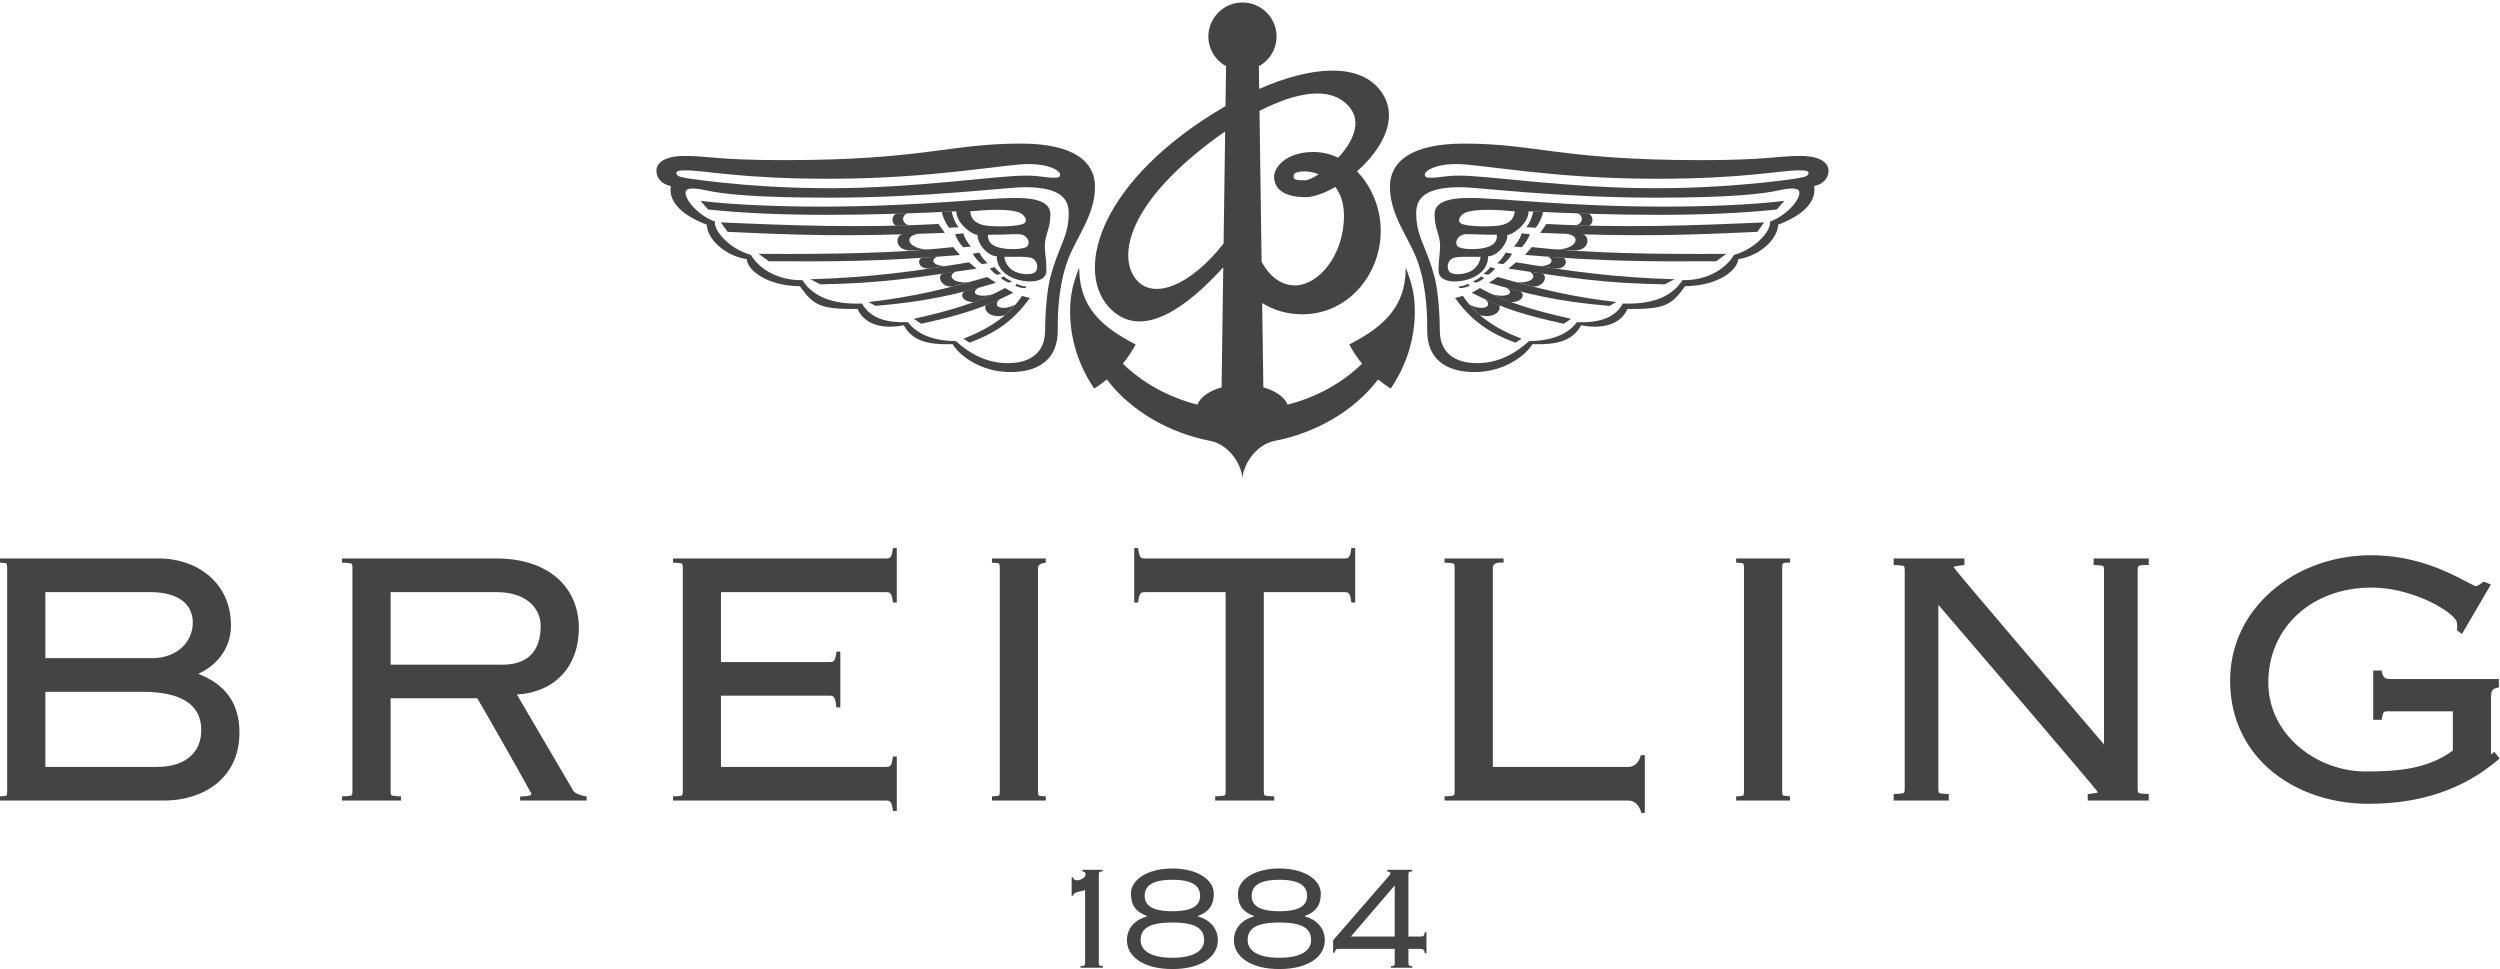 <svg xmlns="http://www.w3.org/2000/svg" fill="none" viewBox="0 0 614 238" height="238" width="614">
<path fill="#444444" d="M48.7 165.496C53.735 163.17 56.729 158.824 56.729 153.611C56.729 149.104 55.179 145.171 52.244 142.235C49.02 139.013 44.223 137.163 39.083 137.163H0V138.191C0 138.191 1.426 138.249 1.55 138.373C1.689 138.513 1.759 138.863 1.759 139.419V194.357C1.759 194.913 1.689 195.264 1.55 195.403C1.425 195.527 0 195.586 0 195.586V196.613H40.362C49.544 196.613 58.809 191.453 58.809 179.924C58.809 172.825 55.469 168.112 48.7 165.496ZM45.466 148.109C46.697 149.343 47.35 150.996 47.35 152.892C47.356 153.988 47.144 155.075 46.727 156.089C46.31 157.103 45.696 158.024 44.921 158.799C43.09 160.63 40.42 161.638 37.403 161.638H11.141V145.425H37.004C40.782 145.425 43.709 146.352 45.466 148.109ZM47.096 185.451C45.198 187.349 42.261 188.353 38.603 188.353H11.141V169.9H35.004C40.772 169.9 44.876 171.079 47.202 173.404C48.681 174.882 49.429 176.861 49.429 179.285C49.428 181.828 48.644 183.904 47.096 185.451ZM140.796 194.197L126.941 170.567C136.222 170.044 142.166 163.751 142.166 154.251C142.166 149.648 140.603 145.652 137.646 142.695C134.027 139.076 128.602 137.163 121.959 137.163H83.997V138.191C83.997 138.191 86.117 138.222 86.364 138.469C86.495 138.6 86.556 138.903 86.556 139.419V194.357C86.556 194.874 86.495 195.175 86.364 195.306C86.116 195.554 83.997 195.586 83.997 195.586V196.613H98.496V195.586C98.496 195.586 96.376 195.554 96.13 195.306C95.999 195.175 95.937 194.874 95.937 194.357V171.499H117.219C118.637 173.806 129.284 192.577 130.466 194.836C130.905 195.675 127.748 195.608 127.748 195.608V196.613H144.086V195.612C144.085 195.612 141.458 195.256 140.796 194.197ZM95.937 163.238V145.425H121.96C125.667 145.425 128.644 146.444 130.572 148.371C132.021 149.82 132.786 151.687 132.786 153.772C132.786 156.871 131.976 159.252 130.378 160.85C128.404 162.824 125.581 163.239 123.56 163.239L95.937 163.238ZM219.303 134.605L219.228 135.13C218.938 137.164 218.466 137.164 217.433 137.164H165.29V138.192C165.29 138.192 167.261 138.221 167.494 138.454C167.627 138.588 167.689 138.895 167.689 139.42V194.359C167.689 194.884 167.627 195.191 167.494 195.324C167.261 195.557 165.29 195.587 165.29 195.587V196.614H217.433C218.466 196.614 218.938 196.614 219.228 198.648L219.303 199.174H220.25V185.794H219.303L219.228 186.318C218.938 188.354 218.466 188.354 217.433 188.354H177.069V170.86H203.568C204.598 170.86 205.069 170.86 205.361 173.204L205.427 173.739H206.383V160.039H205.436L205.361 160.565C205.071 162.598 204.599 162.598 203.567 162.598H177.068V145.426H217.432C218.465 145.426 218.937 145.426 219.227 147.461L219.302 147.985H220.249V134.606L219.303 134.605ZM243.629 137.164V138.192C243.629 138.192 245.203 138.256 245.343 138.397C245.48 138.533 245.549 138.877 245.549 139.42V194.359C245.549 194.901 245.48 195.246 245.343 195.382C245.204 195.522 243.629 195.587 243.629 195.587V196.614H256.849V195.587C256.849 195.587 255.274 195.522 255.135 195.382C254.998 195.246 254.93 194.901 254.93 194.359V139.42C254.93 138.306 256.849 138.192 256.849 138.192V137.164H243.629ZM331.887 134.605L331.813 135.13C331.523 137.164 331.051 137.164 330.019 137.164H281.388C280.356 137.164 279.885 137.164 279.594 135.13L279.519 134.605H278.573V147.984H279.519L279.594 147.46C279.885 145.425 280.356 145.425 281.388 145.425H301.013V194.357C301.013 194.874 300.951 195.175 300.82 195.306C300.573 195.554 298.453 195.586 298.453 195.586V196.613H312.952V195.586C312.952 195.586 310.833 195.554 310.585 195.306C310.454 195.175 310.393 194.874 310.393 194.357V145.425H330.019C331.051 145.425 331.523 145.425 331.813 147.46L331.887 147.984H332.834V134.605H331.887ZM402.973 185.473C402.973 185.473 402.474 188.353 399.871 188.353H366.638V139.42C366.638 137.815 369.277 138.192 369.277 138.192V137.164H354.778V138.192C354.778 138.192 356.824 138.222 357.063 138.463C357.196 138.594 357.257 138.9 357.257 139.42V194.359C357.257 194.879 357.195 195.184 357.063 195.315C356.824 195.555 354.778 195.587 354.778 195.587V196.614H399.872C402.547 196.614 403.09 199.635 403.09 199.635H403.966V185.474L402.973 185.473ZM426.401 137.164V138.192C426.401 138.192 427.976 138.256 428.116 138.397C428.252 138.533 428.32 138.877 428.32 139.42V194.359C428.32 194.901 428.252 195.246 428.116 195.382C427.976 195.522 426.401 195.587 426.401 195.587V196.614H439.621V195.587L437.907 195.382C437.771 195.246 437.701 194.901 437.701 194.359V139.42C437.701 138.306 437.824 138.192 439.01 138.192H439.621V137.164H426.401ZM514.189 137.164V138.768C514.189 138.768 516.308 138.8 516.555 139.046C516.687 139.178 516.747 139.48 516.747 139.997V182.827C510.897 175.974 479.8 139.637 479.8 139.278C479.8 139.053 482.457 138.768 482.457 138.768V137.164H465.078V138.768C465.078 138.768 467.347 138.802 467.608 139.064C467.737 139.193 467.797 139.49 467.797 139.997V193.78C467.797 194.287 467.737 194.584 467.608 194.713C467.346 194.975 465.078 195.008 465.078 195.008V196.613H478.618V195.008C478.618 195.008 476.499 194.977 476.251 194.729C476.12 194.598 476.059 194.296 476.059 193.78V148.545C482.264 155.781 515.245 194.212 515.245 194.58C515.245 194.741 512.748 195.038 512.748 195.038V196.613H527.727V195.008C527.727 195.008 525.459 194.975 525.198 194.713C525.068 194.584 525.008 194.287 525.008 193.78V139.997C525.008 139.004 525.008 138.768 527.116 138.768H527.727V137.164H514.189ZM612.607 184.643C612.607 184.643 611.916 185.234 611.814 185.291C611.81 185.253 611.805 185.228 611.805 185.172V171.048C611.805 169.549 612.275 169.168 613.262 168.922L613.724 168.807V166.758H586.838C585.743 166.758 585.304 166.368 585.035 165.157L584.929 164.678H582.868V176.779H584.963L585.043 176.26C585.283 174.698 585.46 174.698 586.839 174.698H602.425V184.322C596.043 189.054 588.289 189.472 580.882 189.472C574.414 189.472 567.839 186.757 563.291 182.211C559.239 178.159 557.098 173.109 557.098 167.609C557.098 154.106 567.773 144.306 582.481 144.306C590.858 144.306 599.492 148.477 602.503 151.488C603.342 152.328 603.371 152.74 603.385 152.813C603.646 154.165 603.381 154.735 603.381 154.735L604.651 155.724L611.76 143.552L609.984 142.841C609.984 142.841 608.554 143.965 608.155 143.965C607.855 143.965 606.721 143.369 605.624 142.793C601.35 140.547 593.395 136.367 582.242 136.367C572.309 136.367 562.85 140.127 556.292 146.686C550.682 152.296 547.718 159.393 547.718 167.21C547.718 175.162 550.554 182.202 555.919 187.566C562.179 193.826 571.568 197.414 581.682 197.414C594.487 197.414 604.88 193.901 613.459 186.674L613.911 186.292C613.478 185.741 613.043 185.191 612.607 184.643ZM263.197 219.968V215.476H263.594C263.626 216.103 264.089 216.203 264.65 216.203C265.344 216.203 266.631 215.542 266.631 214.716C266.631 214.32 266.301 214.056 265.839 214.023V213.625H270.792V214.023C270.066 214.023 269.869 214.155 269.869 214.783V236.514C269.869 237.14 270.066 237.273 270.859 237.273V237.67H265.377V237.273C266.301 237.273 266.5 237.14 266.5 236.514V218.581C265.41 219.044 263.594 219.01 263.594 219.968H263.197ZM294.145 225.054C296.985 225.813 299.099 227.861 299.099 230.932C299.099 234.962 295.003 238 287.935 238C280.868 238 276.773 234.962 276.773 230.932C276.773 227.861 278.887 225.814 281.727 225.054V224.987C279.283 224.064 277.763 222.675 277.763 219.44C277.763 216.071 281.792 213.297 287.934 213.297C294.078 213.297 298.107 216.072 298.107 219.44C298.107 222.676 296.587 224.064 294.143 224.987V225.054H294.145ZM287.935 235.225C293.814 235.225 295.73 233.112 295.73 230.899C295.73 228.091 293.715 226.573 287.935 226.573C282.157 226.573 280.142 228.091 280.142 230.899C280.142 233.112 282.058 235.225 287.935 235.225ZM287.935 223.799C293.418 223.799 294.739 222.048 294.739 220C294.739 217.953 293.419 216.071 287.935 216.071C282.453 216.071 281.132 217.954 281.132 220C281.132 222.047 282.453 223.799 287.935 223.799ZM320.425 225.054C323.265 225.813 325.379 227.861 325.379 230.932C325.379 234.962 321.283 238 314.217 238C307.149 238 303.054 234.962 303.054 230.932C303.054 227.861 305.168 225.814 308.008 225.054V224.987C305.564 224.064 304.045 222.675 304.045 219.44C304.045 216.071 308.075 213.297 314.218 213.297C320.36 213.297 324.389 216.072 324.389 219.44C324.389 222.676 322.87 224.064 320.425 224.987V225.054ZM314.217 235.225C320.095 235.225 322.01 233.112 322.01 230.899C322.01 228.091 319.996 226.573 314.217 226.573C308.438 226.573 306.423 228.091 306.423 230.899C306.423 233.112 308.338 235.225 314.217 235.225ZM314.217 223.799C319.699 223.799 321.02 222.048 321.02 220C321.02 217.953 319.699 216.071 314.217 216.071C308.734 216.071 307.413 217.954 307.413 220C307.413 222.047 308.734 223.799 314.217 223.799Z"></path>
<path fill="#444444" d="M342.544 230.007V217.457L331.777 230.007H342.544ZM328.804 233.046C328.209 233.046 327.945 233.178 327.813 233.971H327.415V230.932L340.825 215.476C341.32 214.881 341.485 214.716 341.485 214.518C341.485 214.188 341.32 214.056 340.693 214.023V213.626H346.835V214.023C346.108 214.023 345.91 214.156 345.91 214.783V230.008H348.949C349.543 230.008 349.808 229.876 349.94 228.951H350.336V234.104H349.94C349.808 233.212 349.543 233.047 348.949 233.047H345.91V236.514C345.91 237.141 346.108 237.274 346.835 237.274V237.67H341.617V237.274C342.443 237.274 342.541 237.141 342.541 236.514V233.047L328.804 233.046ZM345.249 65.715C345.249 75.318 339.918 80.196 331.387 84.599C332.272 86.274 333.325 87.854 334.531 89.315C329.687 94.022 323.383 97.555 316.223 99.374C315.479 97.511 313.258 95.976 310.279 95.134L309.99 74.432C312.752 76.177 316.138 77.19 319.889 77.19C330.984 77.19 339.11 67.515 339.11 56.679C339.11 51.209 336.896 45.791 333.281 42.084C339.611 36.516 344.211 28.302 338.594 21.718C333.327 15.545 322.089 16.19 309.257 21.844L309.178 16.25C310.5 15.532 311.603 14.469 312.369 13.174C313.135 11.879 313.536 10.401 313.529 8.896C313.505 6.69 312.611 4.583 311.043 3.031C309.474 1.48 307.357 0.609 305.15 0.609C302.944 0.609 300.826 1.48 299.258 3.031C297.689 4.583 296.796 6.69 296.771 8.896C296.764 10.401 297.165 11.879 297.931 13.174C298.697 14.469 299.799 15.532 301.121 16.25L300.984 26.059C299.877 26.698 298.782 27.359 297.699 28.04C269.253 45.95 263.753 67.47 273.06 76.157C280.89 83.466 291.792 75.143 300.431 65.657L300.021 95.134C297.042 95.976 294.822 97.511 294.076 99.374C286.918 97.555 280.612 94.022 275.77 89.315C276.975 87.854 278.028 86.274 278.912 84.599C270.381 80.196 265.05 75.318 265.05 65.715C263.581 69.482 262.82 72.288 262.82 76.493C262.82 83.415 264.97 89.874 268.73 95.421C269.824 94.76 270.852 93.996 271.841 93.192C277.794 101.054 287.319 106.356 297.139 108.259C302.233 109.247 305.149 114.679 305.149 117.682C305.149 114.679 308.064 109.247 313.159 108.259C322.979 106.356 332.505 101.054 338.458 93.192C339.447 93.995 340.474 94.759 341.569 95.421C345.329 89.874 347.479 83.415 347.479 76.493C347.479 72.288 346.717 69.482 345.249 65.715ZM331.37 26.233C334.634 30.053 332.142 34.991 328.651 38.739C326.795 37.849 324.765 37.327 322.598 37.327C315.761 37.327 312.923 41.145 312.923 43.389C312.923 46.314 315.229 48.42 320.663 48.42C322.615 48.42 325.243 47.484 327.962 45.915C329.225 47.592 330.08 49.887 330.08 52.936C330.08 62.998 323.587 70.093 318.084 70.093C314.335 70.093 311.632 67.535 309.85 64.319L309.332 27.23C317.881 22.853 326.721 20.792 331.37 26.233ZM323.866 42.8C322.429 43.738 321.18 44.294 320.469 44.294C317.953 44.294 317.717 44.036 317.717 43.262C317.717 42.681 318.091 42.101 320.469 42.101C321.496 42.101 322.684 42.325 323.866 42.8ZM278.865 68.416C274.722 62.956 276.79 50.617 296.798 35.263C298.137 34.236 299.504 33.245 300.898 32.293L300.514 59.799C292.45 70.133 283.076 73.967 278.865 68.416Z"></path>
<path fill="#444444" d="M449.085 41.843C449.085 40.467 447.731 38.296 442.183 38.296C436.29 38.296 434.139 39.329 417.738 39.329C383.422 39.329 377.231 35.265 359.558 35.265C346.271 35.265 341.369 39.909 341.369 45.843C341.369 52.648 345.594 57.77 347.834 63.323C348.016 63.771 348.184 64.223 348.335 64.678C350.529 71.256 350.529 78.094 350.529 81.319C350.529 87.769 354.656 91.381 362.137 91.381C369.62 91.381 374.845 87.124 376.329 84.544C382.391 84.673 386.133 83.835 388.325 79.9C394.969 81.125 398.452 78.804 399.678 75.9C408.644 75.9 410.321 75.255 413.869 70.289C421.932 70.225 426.769 66.354 426.899 63.645C427.413 63.568 427.923 63.46 428.425 63.323C433.253 62.001 436.702 58.121 436.702 55.195C443.669 52.551 446.12 49.004 445.539 45.714C447.536 45.261 449.085 44.036 449.085 41.843ZM434.701 54.42C435.087 56.484 431.347 61.064 425.864 62.612C425.721 62.855 425.568 63.091 425.406 63.321C423.208 66.422 418.8 68.924 413.221 68.803C410.383 73.254 405.03 74.803 398.58 74.545C396.516 78.35 392.194 79.318 387.292 79.124C384.584 82.737 379.745 83.769 375.553 83.769C371.683 87.252 367.555 89.187 362.782 89.187C356.289 89.187 353.623 85.747 353.623 81.188C353.623 78.35 353.33 71.895 352.333 68.094C351.91 66.479 351.407 64.886 350.824 63.321C349.236 59.044 347.818 56.806 347.818 52.291C347.818 47.647 351.688 45.97 358.784 45.97C362.654 45.97 382.821 48.55 406.557 48.55C424.618 48.55 432.694 47.687 436.895 46.745C440.055 46.035 441.603 46.228 441.861 46.938C442.504 48.708 438.765 53.002 434.701 54.42ZM442.119 43.649C443.892 43.444 427.779 46.228 406.557 46.228C385.271 46.228 365.814 43.132 358.396 43.132C354.849 43.132 353.559 43.649 351.559 43.649C350.398 43.649 349.947 43.585 349.947 42.81C349.947 42.036 352.269 40.294 357.751 40.294C363.556 40.294 381.402 43.907 406.557 43.907C428.616 43.907 436.967 41.843 441.861 41.843C442.893 41.843 444.183 41.843 444.183 42.489C444.183 43.132 443.272 43.515 442.119 43.649Z"></path>
<path fill="#444444" d="M433.282 54.614C415.996 55.388 398.386 56.033 379.81 55.001L378.262 57.193C402.521 58.204 414.572 57.734 431.605 56.935L433.282 54.614ZM421.478 64.16L423.994 62.34C407.636 62.438 390.626 62.304 376.211 60.677L374.547 62.611C394.175 64.28 405.739 64.242 421.478 64.16ZM408.837 69.836L411.288 68.584C396.452 68.158 385.358 66.61 372.354 64.416L370.445 65.965C385.445 68.215 393.742 69.578 408.837 69.836ZM395.291 75.125L396.967 74.182C385.952 72.905 378.107 70.971 367.851 68.029L365.698 69.449C374.687 72.122 382.712 74.099 395.291 75.125ZM384.068 79.51L385.873 78.298C376.946 76.337 369.489 74.093 363.479 70.738L361.465 71.9C368.974 75.769 374.779 77.497 384.068 79.51ZM373.683 83.187C366.846 80.542 362.33 77.253 359.298 72.674L357.364 73.19C360.783 77.898 364.718 81.445 372.2 84.155L373.683 83.187Z"></path>
<path fill="#444444" d="M375.424 51.904C396.838 52.937 418.77 53.324 436.378 51.454L438.248 49.325C429.993 50.357 418.253 50.744 408.707 50.744C384.584 50.744 368.846 48.616 360.848 48.616C355.085 48.616 352.334 49.905 352.334 52.615C352.334 56.347 353.688 57.581 353.688 60.355C353.688 62.484 353.301 63.516 353.301 66.418C353.301 68.611 355.622 69.127 357.236 69.127C360.654 69.127 365.491 67.385 365.491 62.935L363.621 63.064C363.525 64.766 362.164 66.19 361.054 66.694C359.105 67.578 356.531 67.546 355.92 66.675C355.106 65.514 355.686 63.643 357.163 63.294C358.773 62.912 360.847 63.129 363.621 63.064L365.491 62.935C367.62 62.935 370.232 60.031 370.232 57.678L367.62 57.645C367.812 59.709 366.268 60.434 364.825 60.821C362.718 61.387 358.861 61.279 358.073 60.547C357.024 59.572 358.074 57.598 360 57.515C361.493 57.452 364.072 57.708 367.62 57.644L370.232 57.678C371.554 57.679 375.424 54.872 375.424 51.904H372.006C371.829 54.286 369.978 55.224 367.748 55.452C365.233 55.71 361.04 55.645 359.234 55.065C357.429 54.484 358.653 52.509 360.422 52.032C363.299 51.258 367.878 51.517 372.006 51.904H375.424Z"></path>
<path fill="#444444" d="M387.357 52.356C389.162 53.002 388.711 55.194 386.777 55.323L390.195 55.453C391.744 54.678 391.098 52.615 390.002 52.42L387.357 52.356ZM384.648 57.452C388.583 57.774 387.422 61.386 381.874 61.257L387.033 61.515C390.71 61.239 390.385 57.675 388.518 57.452H384.648ZM377.393 65.256C380.714 65.676 382.1 63.966 380.197 63.064L383.939 63.29C385.088 63.905 384.779 66.072 381.972 65.966L377.393 65.256ZM375.586 66.675C377.869 67.912 376.01 69.673 372.392 69.287L376.488 70.383C379.099 70.48 380.165 68.062 378.907 67.19L375.586 66.675ZM369.812 70.579C372.096 71.815 370.521 73.255 366.49 72.32L370.972 74.191C373.584 74.288 374.746 72.61 373.456 71.579L369.812 70.579ZM364.749 73.48C366.813 75.286 364.225 76.511 360.833 74.775L363.36 77.363C366.298 78.253 368.78 76.833 368.246 74.959L364.749 73.48ZM376.52 51.937C376.52 52.807 375.586 55.066 374.843 55.807L377.165 55.937C377.907 55.098 378.841 53.195 378.971 52.066L376.52 51.937ZM373.707 60.728C374.45 60.068 375.478 58.488 375.711 57.506L373.682 57.308C373.589 58.076 372.524 59.966 371.792 60.543L373.707 60.728ZM369.154 64.874C369.898 64.391 371.018 63.136 371.355 62.302L369.747 62.031C369.561 62.696 368.367 64.222 367.643 64.632L369.154 64.874ZM365.373 67.474C365.539 67.555 366.75 66.624 367.192 65.936L366.004 65.594C365.727 66.158 364.403 67.317 364.268 67.173L365.373 67.474ZM362.431 69.428C362.664 69.429 363.965 68.822 364.513 68.281L363.745 67.869C363.375 68.329 361.922 69.123 361.731 69.071L362.431 69.428ZM360.584 69.691C360.121 70.048 358.538 70.476 358.164 70.321L358.457 70.735C358.884 70.85 360.278 70.567 360.93 70.172L360.584 69.691ZM250.743 35.264C233.07 35.264 226.878 39.327 192.564 39.327C176.162 39.327 174.012 38.294 168.118 38.294C162.57 38.294 161.216 40.466 161.216 41.842C161.216 44.035 162.764 45.26 164.764 45.712C164.183 49.002 166.634 52.55 173.6 55.194C173.6 58.119 177.05 62 181.877 63.322C182.372 63.457 182.882 63.566 183.405 63.644C183.533 66.352 188.371 70.223 196.434 70.287C199.982 75.253 201.658 75.899 210.624 75.899C211.85 78.802 215.333 81.124 221.977 79.898C224.171 83.832 227.911 84.672 233.974 84.543C235.457 87.123 240.682 91.38 248.165 91.38C255.647 91.38 259.775 87.768 259.775 81.317C259.775 78.092 259.775 71.255 261.968 64.677C262.119 64.221 262.287 63.77 262.468 63.322C264.707 57.769 268.933 52.646 268.933 45.842C268.932 39.907 264.032 35.264 250.743 35.264ZM166.117 42.487C166.117 41.842 167.407 41.842 168.439 41.842C173.335 41.842 181.683 43.905 203.742 43.905C228.898 43.905 246.744 40.293 252.548 40.293C258.031 40.293 260.353 42.035 260.353 42.809C260.353 43.583 259.902 43.648 258.741 43.648C256.741 43.648 255.45 43.131 251.904 43.131C244.486 43.131 225.027 46.227 203.741 46.227C182.521 46.227 166.408 43.443 168.179 43.648C167.028 43.515 166.117 43.132 166.117 42.487ZM259.475 63.321C258.892 64.886 258.389 66.479 257.968 68.094C256.97 71.895 256.677 78.35 256.677 81.188C256.677 85.747 254.011 89.187 247.517 89.187C242.744 89.187 238.617 87.252 234.746 83.768C230.553 83.768 225.717 82.737 223.007 79.124C218.106 79.317 213.783 78.35 211.72 74.544C205.269 74.803 199.916 73.254 197.078 68.803C191.499 68.924 187.092 66.422 184.894 63.321C184.732 63.091 184.579 62.854 184.436 62.612C178.953 61.063 175.212 56.484 175.599 54.42C171.536 53.001 167.796 48.708 168.44 46.938C168.698 46.228 170.246 46.034 173.407 46.744C177.608 47.688 185.684 48.55 203.743 48.55C227.48 48.55 247.648 45.97 251.518 45.97C258.612 45.97 262.483 47.647 262.483 52.291C262.482 56.807 261.063 59.044 259.475 63.321Z"></path>
<path fill="#444444" d="M177.018 54.614C194.305 55.388 211.913 56.033 230.489 55.001L232.038 57.193C207.778 58.204 195.728 57.734 178.695 56.935L177.018 54.614ZM188.821 64.16L186.305 62.34C202.665 62.438 219.673 62.304 234.088 60.677L235.752 62.611C216.125 64.28 204.561 64.242 188.821 64.16ZM215.009 75.125L213.332 74.182C224.349 72.905 232.193 70.971 242.448 68.029L244.602 69.449C235.612 72.122 227.587 74.099 215.009 75.125ZM226.232 79.51L224.426 78.298C233.354 76.337 240.81 74.093 246.821 70.738L248.834 71.9C241.326 75.769 235.52 77.497 226.232 79.51ZM236.618 83.187C243.455 80.542 247.969 77.253 251.001 72.674L252.936 73.19C249.518 77.898 245.583 81.445 238.102 84.155L236.618 83.187Z"></path>
<path fill="#444444" d="M234.876 51.904C213.461 52.937 191.53 53.324 173.921 51.454L172.051 49.325C180.307 50.357 192.046 50.744 201.593 50.744C225.717 50.744 241.454 48.616 249.453 48.616C255.214 48.616 257.968 49.905 257.968 52.615C257.968 56.347 256.612 57.581 256.612 60.355C256.612 62.484 256.999 63.516 256.999 66.418C256.999 68.611 254.677 69.127 253.064 69.127C249.645 69.127 244.808 67.385 244.808 62.935L246.678 63.064C246.774 64.766 248.133 66.19 249.245 66.694C251.192 67.578 253.767 67.546 254.378 66.675C255.192 65.514 254.612 63.643 253.135 63.294C251.525 62.912 249.452 63.129 246.678 63.064L244.808 62.935C242.68 62.935 240.067 60.031 240.067 57.678L242.68 57.645C242.486 59.709 244.03 60.434 245.474 60.821C247.58 61.387 251.437 61.279 252.224 60.547C253.275 59.572 252.224 57.598 250.298 57.515C248.806 57.452 246.226 57.708 242.679 57.644L240.066 57.677C238.746 57.678 234.876 54.872 234.876 51.904H238.293C238.469 54.286 240.321 55.224 242.55 55.452C245.066 55.71 249.258 55.645 251.064 55.065C252.87 54.484 251.647 52.509 249.876 52.032C247 51.258 242.421 51.516 238.292 51.903L234.876 51.904Z"></path>
<path fill="#444444" d="M222.943 52.357C221.138 53.003 221.588 55.195 223.524 55.324L220.105 55.454C218.558 54.678 219.203 52.616 220.299 52.421L222.943 52.357ZM225.653 57.453C221.718 57.775 222.879 61.387 228.426 61.258L223.266 61.516C219.591 61.239 219.915 57.676 221.783 57.453H225.653ZM234.715 66.676C232.431 67.913 234.289 69.674 237.907 69.288L233.811 70.384C231.199 70.481 230.135 68.062 231.392 67.191L234.715 66.676ZM240.487 70.58C238.204 71.816 239.777 73.256 243.809 72.32L239.326 74.192C236.714 74.288 235.553 72.611 236.843 71.58L240.487 70.58ZM245.55 73.481C243.486 75.287 246.075 76.512 249.467 74.775L246.939 77.364C244.002 78.254 241.518 76.834 242.053 74.96L245.55 73.481ZM233.78 51.938C233.78 52.808 234.715 55.066 235.456 55.808L233.135 55.937C232.392 55.099 231.458 53.196 231.329 52.066L233.78 51.938ZM236.592 60.729C235.85 60.069 234.822 58.489 234.588 57.507L236.619 57.309C236.711 58.077 237.776 59.967 238.508 60.544L236.592 60.729ZM241.147 64.875C240.402 64.392 239.282 63.137 238.944 62.303L240.554 62.032C240.739 62.697 241.933 64.223 242.657 64.633L241.147 64.875ZM244.928 67.475C244.762 67.556 243.551 66.625 243.108 65.937L244.296 65.595C244.573 66.159 245.898 67.318 246.033 67.174L244.928 67.475ZM247.869 69.428C247.636 69.43 246.335 68.822 245.786 68.281L246.554 67.87C246.924 68.329 248.377 69.124 248.567 69.072L247.869 69.428ZM249.716 69.691C250.179 70.049 251.762 70.477 252.137 70.322L251.843 70.736C251.417 70.851 250.023 70.567 249.37 70.173L249.716 69.691ZM232.909 65.257C229.587 65.677 228.2 63.967 230.103 63.065L226.363 63.291C225.214 63.905 225.522 66.073 228.33 65.967L232.909 65.257Z"></path>
<path fill="#444444" d="M201.464 69.836L199.013 68.584C213.849 68.159 224.943 66.61 237.946 64.417L239.856 65.965C224.855 68.216 216.557 69.579 201.464 69.836Z"></path>
</svg>

